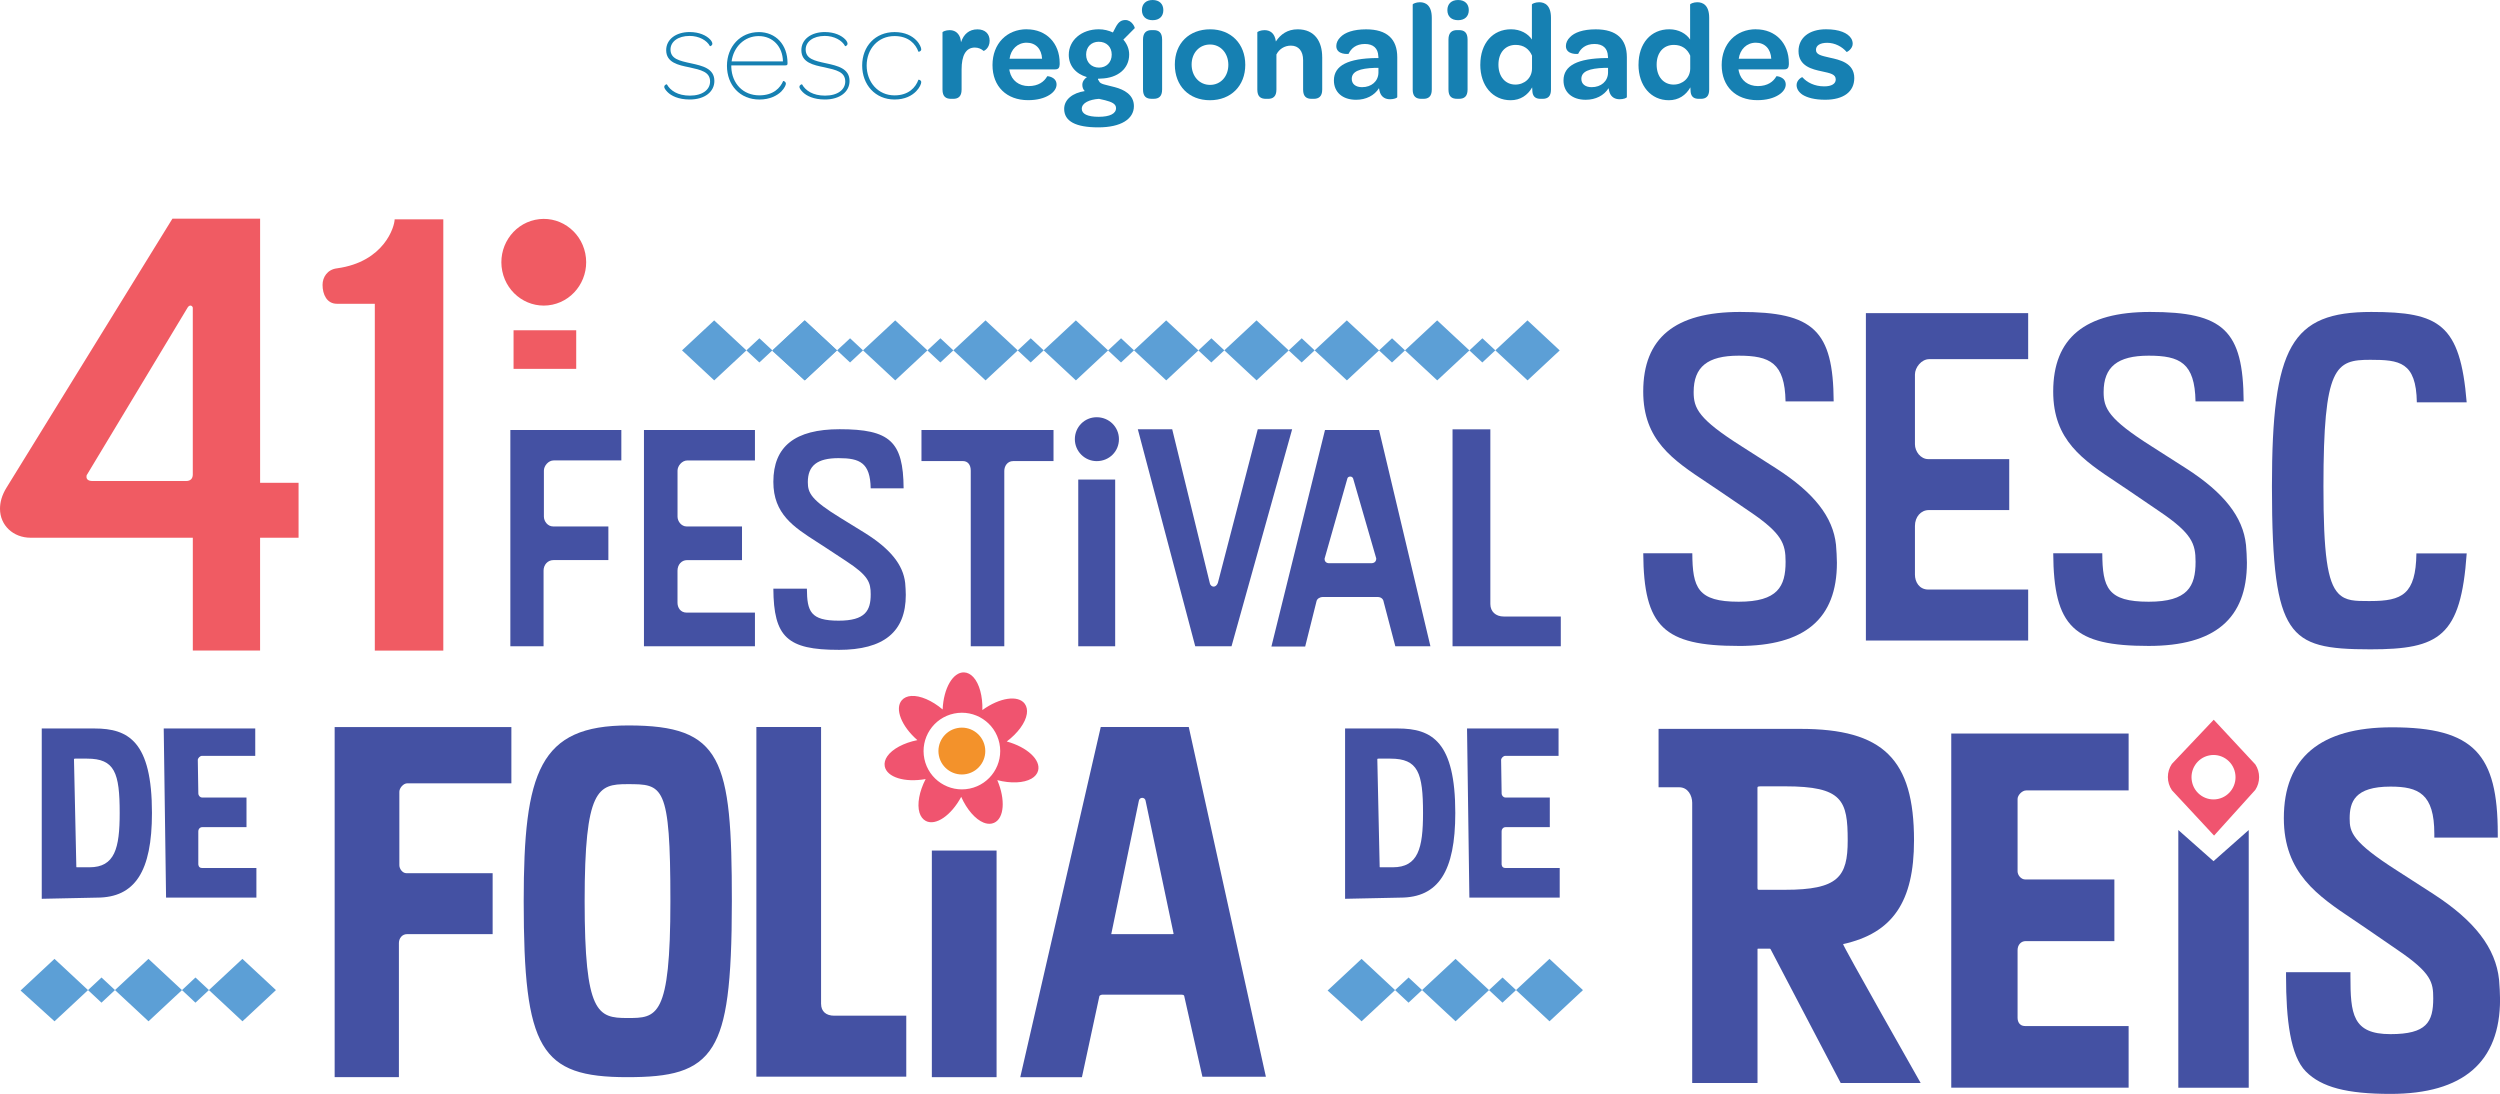 <?xml version="1.0" encoding="UTF-8"?>
<svg id="Camada_2" data-name="Camada 2" xmlns="http://www.w3.org/2000/svg" viewBox="0 0 896.45 392.25">
  <defs>
    <style>
      .cls-1 {
        fill: #1680b2;
      }

      .cls-1, .cls-2, .cls-3, .cls-4, .cls-5, .cls-6 {
        stroke-width: 0px;
      }

      .cls-2 {
        fill: #f3922b;
      }

      .cls-3 {
        fill: #5c9fd6;
      }

      .cls-4 {
        fill: #f05b63;
      }

      .cls-5 {
        fill: #4451a3;
      }

      .cls-6 {
        fill: #f0546f;
      }
    </style>
  </defs>
  <g id="Camada_1-2" data-name="Camada 1">
    <path class="cls-5" d="M198.42,200.84h19.73v-12.07h-19.84c-1.93,0-3.28-1.86-3.28-3.52v-16.51c0-1.65,1.57-3.64,3.51-3.64h24.26v-10.91h-39.8v77.55h11.91v-27.14c0-2.11,1.54-3.76,3.51-3.76"/>
    <path class="cls-5" d="M270.71,165.1v-10.91h-39.8v77.55h39.8v-12.07h-24.49c-2.25,0-3.28-1.83-3.28-3.52v-11.54c0-2.14,1.46-3.76,3.4-3.76h19.73v-12.07h-19.84c-1.93,0-3.28-1.86-3.28-3.52v-16.51c0-1.65,1.57-3.64,3.51-3.64h24.26Z"/>
    <path class="cls-5" d="M300.71,233.03c16.21,0,24.09-6.45,24.09-19.71,0-1.37-.11-2.84-.22-4.27-.73-6.57-5.38-12.31-14.64-18.06l-8.53-5.26c-10.58-6.47-11.74-8.99-11.74-12.84,0-5.96,3.41-8.61,11.05-8.61s11.33,1.69,11.49,10.82h11.81c-.11-16.81-4.94-21.19-22.96-21.19-15.98,0-23.75,6.17-23.75,18.87,0,11.52,7.26,16.18,15.67,21.58.93.59,1.86,1.2,2.8,1.81l7.52,4.95c8.07,5.26,8.92,7.69,8.92,11.99,0,5.84-1.92,9.45-11.5,9.45-10.11,0-11.33-3.33-11.38-11.48h-12.03c.11,17.41,5.03,21.94,23.41,21.94"/>
    <path class="cls-5" d="M363.27,165.33h14.5v-11.14h-47.35v11.14h14.85c1.74,0,2.82,1.31,2.82,3.41v63h12.03v-62.88c0-1.71,1.11-3.52,3.16-3.52"/>
    <rect class="cls-5" x="386.64" y="171.96" width="13.24" height="59.78"/>
    <path class="cls-5" d="M393.26,165.35c4.47,0,7.97-3.46,7.97-7.87s-3.57-7.87-7.97-7.87-7.84,3.53-7.84,7.87,3.52,7.87,7.84,7.87"/>
    <path class="cls-5" d="M451.01,153.92l-14.31,55.11c-.33.84-.88,1.32-1.49,1.32-.53,0-1.22-.34-1.41-1.31l-13.47-55.12h-12.33l20.59,77.82h13.01l21.74-77.82h-12.32Z"/>
    <path class="cls-5" d="M474.3,214.07h19.64c1.24,0,2.07.66,2.22,1.77l4.17,15.89h12.59l-18.42-77.55h-19.38l-19.22,77.66h12.11l4.07-16.27c.18-.89,1.29-1.51,2.22-1.51M474.99,200.25l8.12-28.56c.06-.47.5-.81,1.07-.81.64,0,.91.46.99.62l.05.13,8.27,28.6v.09c0,1.01-.68,1.64-1.77,1.64h-15.11c-1.22,0-1.65-.83-1.65-1.53l.02-.17Z"/>
    <path class="cls-5" d="M520.85,153.96v77.78h38.82v-10.67h-20.47c-2.87,0-4.79-1.79-4.79-4.46v-62.65h-13.57Z"/>
    <path class="cls-5" d="M33.92,261.22H14.97v61.07l19.78-.42c13.65,0,19.74-9.37,19.74-30.37,0-25.56-8.39-30.28-20.58-30.28M27.37,310.75l-.84-38.41c0-.17,0-.31.44-.31h4.27c9.91,0,11.68,5.05,11.68,19.51,0,12.62-1.73,19.45-10.85,19.45h-4.53c-.1,0-.18,0-.18-.23"/>
    <path class="cls-5" d="M59.54,321.87h32.4v-10.63h-19.5c-1.27,0-1.33-1.16-1.33-1.39v-11.7c0-.9.6-1.55,1.42-1.55h15.86v-10.63h-15.94c-.74,0-1.33-.76-1.33-1.39l-.19-12.08c0-.61.76-1.47,1.51-1.47h19.09v-9.81h-32.82l.84,60.65Z"/>
    <path class="cls-5" d="M501.26,261.22h-18.94v61.07l19.78-.42c13.65,0,19.74-9.37,19.74-30.37,0-25.56-8.39-30.28-20.58-30.28M494.72,310.75l-.84-38.41c0-.17,0-.31.44-.31h4.27c9.91,0,11.68,5.05,11.68,19.51,0,12.62-1.73,19.45-10.85,19.45h-4.53c-.1,0-.18,0-.18-.23"/>
    <path class="cls-5" d="M526.88,321.87h32.4v-10.63h-19.5c-1.27,0-1.33-1.16-1.33-1.39v-11.7c0-.9.6-1.55,1.42-1.55h15.86v-10.63h-15.94c-.74,0-1.33-.76-1.33-1.39l-.19-12.08c0-.61.76-1.47,1.51-1.47h19.09v-9.81h-32.82l.84,60.65Z"/>
    <path class="cls-5" d="M727.26,128.79v-16.51h-58.19v117.39h58.19v-18.27h-35.8c-3.29,0-4.8-2.77-4.8-5.34v-17.47c0-3.24,2.13-5.69,4.97-5.69h28.84v-18.27h-29.01c-2.83,0-4.8-2.81-4.8-5.34v-25c0-2.5,2.29-5.51,5.14-5.51h35.46Z"/>
    <path class="cls-5" d="M866.64,144.27h17.86c-2.29-28.12-9.89-32.41-34.2-32.41-28.64,0-35.63,12.28-35.63,62.59,0,28.84,1.81,42.3,6.66,49.64,4.92,7.44,13.15,8.75,28.63,8.75,24.78,0,32.47-4.55,34.55-34.4h-18.04c-.19,14.68-5.1,17.08-16.51,17.08h-.84c-4.45,0-8,.02-10.61-2.7-3.96-4.11-5.37-14.15-5.37-38.37,0-43.23,4.32-45.43,16.81-45.43,10.44,0,16.44.72,16.68,15.25"/>
    <path class="cls-5" d="M623.46,231.63c23.7,0,35.22-9.76,35.22-29.84,0-2.05-.17-4.29-.33-6.46-1.06-9.94-7.87-18.64-21.41-27.34l-12.47-7.97c-15.47-9.8-17.16-13.61-17.16-19.44,0-9.02,4.98-13.04,16.15-13.04s16.56,2.56,16.8,16.39h17.26c-.16-25.45-7.22-32.07-33.57-32.07-23.36,0-34.72,9.34-34.72,28.56,0,17.44,10.62,24.5,22.91,32.66,1.36.9,2.73,1.81,4.1,2.75l11,7.49c11.8,7.96,13.04,11.64,13.04,18.14,0,8.84-2.81,14.31-16.81,14.31-14.78,0-16.56-5.04-16.64-17.37h-17.59c.16,26.36,7.35,33.22,34.23,33.22"/>
    <path class="cls-5" d="M805.36,195.33c-1.06-9.94-7.87-18.64-21.41-27.34l-12.47-7.97c-15.47-9.8-17.16-13.61-17.16-19.44,0-9.02,4.98-13.04,16.15-13.04s16.56,2.56,16.8,16.39h17.26c-.16-25.45-7.22-32.07-33.57-32.07-23.36,0-34.72,9.34-34.72,28.56,0,17.44,10.61,24.49,22.91,32.66,1.36.9,2.73,1.81,4.1,2.75l11,7.49c11.8,7.96,13.04,11.64,13.04,18.14,0,8.84-2.81,14.31-16.81,14.31-14.78,0-16.56-5.04-16.64-17.37h-17.59c.16,26.36,7.35,33.22,34.23,33.22,23.7,0,35.22-9.76,35.22-29.84,0-2.07-.17-4.31-.33-6.46"/>
    <path class="cls-5" d="M120,386.25h23.04v-48.09c0-1.79,1.25-3.19,2.85-3.19h30.76v-21.86h-30.93c-1.39,0-2.52-1.56-2.52-2.85v-26.36c0-1.29,1.41-3.02,2.85-3.02h37.32v-20.18h-63.37v125.56Z"/>
    <path class="cls-5" d="M225.27,260.13c-31.82,0-37.48,16.5-37.48,62.98,0,53.11,5.9,63.14,37.15,63.14,15.1,0,24.95-1.81,30.58-11.04,5.04-8.27,6.91-22.39,6.91-52.1,0-51.05-3.43-62.98-37.15-62.98M240.39,323.11c0,41.93-4.84,41.93-15.46,41.93s-15.29-1.61-15.29-41.93,4.79-41.93,15.29-41.93c12.8,0,15.46,0,15.46,41.93"/>
    <path class="cls-5" d="M294.42,360.01v-99.32h-23.2v125.39h53.75v-21.87h-25.84c-2.94,0-4.7-1.57-4.7-4.2"/>
    <rect class="cls-5" x="334.14" y="304.99" width="23.21" height="81.26"/>
    <path class="cls-5" d="M394.71,260.68l-28.86,125.57h22.11l6.27-29.11c.08-.16.58-.47,1.04-.47h28.4c.93,0,.98.39,1.01.67l6.48,28.75h22.76l-27.65-125.4h-31.57ZM420.79,334.91s-.12.04-.31.04h-21.85c-.07,0-.12,0-.15,0,0,0,0-.02,0-.03l9.91-47.86c.27-1.29,2.11-1.29,2.38,0l10.05,47.72c0,.1-.02.15-.02.15"/>
    <path class="cls-6" d="M360.98,265.9c3.98-2.99,6.74-6.75,7.22-9.9.22-1.42-.04-2.68-.74-3.64-2.36-3.22-9.03-2.23-15.2,2.26.14-4.97-1.08-9.48-3.24-11.82-.97-1.06-2.12-1.64-3.31-1.69-3.99-.16-7.37,5.68-7.7,13.29-3.79-3.21-8.08-5.06-11.26-4.84-1.44.1-2.6.63-3.38,1.53-2.61,3.02-.16,9.3,5.59,14.31-4.86.96-9,3.17-10.8,5.79-.81,1.18-1.13,2.43-.91,3.6.74,3.92,7.18,5.92,14.67,4.56h0c-2.29,4.43-3.13,9.02-2.21,12.06.42,1.38,1.2,2.4,2.25,2.96,3.53,1.87,9.1-1.92,12.71-8.63,2.03,4.55,5.09,8.07,8.04,9.24,1.03.41,2.03.52,2.94.33.27-.06.53-.14.78-.25,3.66-1.59,4.18-8.32,1.18-15.32,4.81,1.25,9.48,1.06,12.25-.53,1.25-.71,2.07-1.7,2.38-2.86,1.04-3.85-3.9-8.45-11.25-10.47M347.71,282.77c-7.43,1.54-14.71-3.23-16.25-10.66-1.54-7.43,3.23-14.71,10.66-16.25,7.43-1.54,14.71,3.23,16.25,10.66,1.54,7.43-3.23,14.71-10.66,16.25"/>
    <path class="cls-2" d="M353.13,267.61c.94,4.54-1.97,8.99-6.52,9.93-4.54.94-8.99-1.97-9.93-6.52-.94-4.54,1.97-8.99,6.52-9.93,4.54-.94,8.99,1.97,9.93,6.52"/>
    <path class="cls-6" d="M808.7,274.09l-14.9-16.01-15.01,15.85c-1.92,2.83-1.91,6.63.03,9.45l15.1,16.24,14.78-16.37c1.83-2.75,1.83-6.41,0-9.17M795.33,286.49c-4.27.9-8.45-1.87-9.33-6.18-.89-4.31,1.85-8.53,6.12-9.42,4.27-.9,8.45,1.87,9.33,6.18.89,4.31-1.85,8.53-6.12,9.42"/>
    <path class="cls-5" d="M896.11,351.4v-.13c-1.21-11.31-8.68-21.06-23.53-30.69l-13.1-8.44c-16.12-10.3-16.94-13.78-16.94-18.61,0-5.96,1.77-11.47,14.64-11.47,10.07,0,15.72,2.58,15.72,16.93v1.35h22.75v-1.35c0-28.48-8.47-38.19-37.95-38.19-25.72,0-38.76,10.96-38.76,32.57,0,19.71,12.18,27.87,25.07,36.51,1.42.95,2.85,1.91,4.28,2.9l11.55,7.94c12.11,8.23,12.67,11.59,12.67,17.28,0,8.5-2.37,12.82-15.33,12.82-13.67,0-14.36-7.27-14.36-20.86v-1.35h-23.09v1.35c0,15.75,1.57,28.68,7.12,34.27,5.57,5.62,14.64,8.02,30.34,8.02,26.06,0,39.28-11.41,39.28-33.92,0-2.22-.17-4.61-.34-6.93"/>
    <path class="cls-5" d="M660.88,338.53c17.8-3.9,25.45-15.2,25.45-37.17,0-29.16-11.05-40-40.78-40h-50.82v20.94h7.39c3.16,0,4.66,2.97,4.67,5.55v100.49h23.42v-48c0-.1.07-.17.18-.17h4.02c.32,0,.43,0,.65.5l24.98,47.67h28.67s-28.22-49.72-27.81-49.81M640.06,319.06h-9.33c-.25,0-.54,0-.54-.68v-35.74c0-.52,0-.68,1.28-.68h8.59c20.65,0,22.49,5.03,22.49,19.4,0,13.06-3.4,17.7-22.49,17.7"/>
    <path class="cls-5" d="M699.68,390.02h63.6s0-22.1,0-22.1h-37.08c-2.61-.01-2.74-2.41-2.74-2.9v-24.33c0-1.87,1.23-3.23,2.92-3.23h31.79s0-22.1,0-22.1h-31.97c-1.52-.01-2.74-1.59-2.74-2.9v-25.98c0-1.28,1.56-3.05,3.1-3.05h36.72s0-20.4,0-20.4h-63.6s0,126.97,0,126.97Z"/>
    <polygon class="cls-5" points="781.1 390.03 806.35 390.03 806.35 297.63 793.72 308.8 781.1 297.63 781.1 390.03"/>
    <polygon class="cls-3" points="244.56 125.63 256.1 136.4 267.64 125.64 256.09 114.88 244.56 125.63"/>
    <polygon class="cls-3" points="267.64 125.64 272.29 129.98 276.95 125.63 272.3 121.3 267.64 125.64"/>
    <polygon class="cls-3" points="300.03 125.64 288.49 114.88 276.95 125.63 288.49 136.4 300.03 125.64"/>
    <polygon class="cls-3" points="406.63 125.63 418.19 136.4 429.72 125.65 418.17 114.88 406.63 125.63"/>
    <polygon class="cls-3" points="397.33 125.65 401.97 129.98 406.63 125.63 401.99 121.3 397.33 125.65"/>
    <polygon class="cls-3" points="374.24 125.63 385.8 136.4 397.33 125.65 385.78 114.88 374.24 125.63"/>
    <polygon class="cls-3" points="429.72 125.65 434.36 129.98 439.02 125.63 434.38 121.3 429.72 125.65"/>
    <polygon class="cls-3" points="439.02 125.63 450.58 136.4 462.11 125.65 450.56 114.88 439.02 125.63"/>
    <polygon class="cls-3" points="309.46 125.63 321.01 136.4 332.55 125.64 321 114.88 309.46 125.63"/>
    <polygon class="cls-3" points="300.16 125.64 304.81 129.98 309.46 125.63 304.82 121.3 300.16 125.64"/>
    <polygon class="cls-3" points="364.94 125.65 369.58 129.98 374.24 125.63 369.6 121.3 364.94 125.65"/>
    <polygon class="cls-3" points="276.91 125.79 288.62 136.4 300.16 125.64 288.61 114.88 276.91 125.79"/>
    <polygon class="cls-3" points="332.55 125.64 337.2 129.98 341.85 125.63 337.21 121.3 332.55 125.64"/>
    <polygon class="cls-3" points="341.85 125.63 353.4 136.4 364.94 125.65 353.39 114.88 341.85 125.63"/>
    <polygon class="cls-3" points="462.11 125.65 466.75 129.98 471.41 125.63 466.77 121.3 462.11 125.65"/>
    <polygon class="cls-3" points="471.41 125.63 482.97 136.4 494.5 125.65 482.94 114.88 471.41 125.63"/>
    <polygon class="cls-3" points="559.28 125.65 547.72 114.88 536.19 125.63 547.75 136.4 559.28 125.65"/>
    <polygon class="cls-3" points="503.8 125.63 515.36 136.4 526.89 125.65 515.34 114.88 503.8 125.63"/>
    <polygon class="cls-3" points="494.5 125.65 499.14 129.98 503.8 125.63 499.16 121.3 494.5 125.65"/>
    <polygon class="cls-3" points="526.89 125.65 531.53 129.98 536.19 125.63 531.55 121.3 526.89 125.65"/>
    <polygon class="cls-3" points="74.92 355.02 86.94 366.22 98.94 355.03 86.92 343.83 74.92 355.02"/>
    <polygon class="cls-3" points="7.37 355.18 19.55 366.22 31.56 355.03 19.54 343.83 7.37 355.18"/>
    <polygon class="cls-3" points="65.25 355.03 70.08 359.54 74.92 355.02 70.09 350.51 65.25 355.03"/>
    <polygon class="cls-3" points="31.56 355.03 36.39 359.54 41.23 355.02 36.4 350.51 31.56 355.03"/>
    <polygon class="cls-3" points="41.23 355.02 53.25 366.22 65.25 355.03 53.23 343.83 41.23 355.02"/>
    <polygon class="cls-3" points="543.61 355.02 555.62 366.22 567.62 355.03 555.61 343.83 543.61 355.02"/>
    <polygon class="cls-3" points="476.05 355.18 488.24 366.22 500.24 355.03 488.23 343.83 476.05 355.18"/>
    <polygon class="cls-3" points="533.93 355.03 538.76 359.54 543.61 355.02 538.78 350.51 533.93 355.03"/>
    <polygon class="cls-3" points="500.24 355.03 505.07 359.54 509.92 355.02 505.08 350.51 500.24 355.03"/>
    <polygon class="cls-3" points="509.92 355.02 521.93 366.22 533.93 355.03 521.92 343.83 509.92 355.02"/>
    <path class="cls-4" d="M209.87,90.87c1.71,8.4-3.57,16.63-11.79,18.38-8.22,1.75-16.27-3.65-17.98-12.05-1.71-8.4,3.57-16.63,11.79-18.38,8.22-1.75,16.27,3.65,17.98,12.05"/>
    <path class="cls-4" d="M184.17,132.27h22.43s.02,0,.02-.02v-13.8s0-.02-.02-.02h-22.43s-.02,0-.02.02v13.8s0,.02.02.02"/>
    <path class="cls-4" d="M107.05,192.82h-13.79v40.46h-24.12v-40.46H10.98c-6.25,0-10.98-4.45-10.98-10.38,0-2.33.65-4.87,2.37-7.63l59.45-96.39h31.45v94.7h13.79v19.7ZM69.14,110.41c0-.42-.43-.85-.86-.85s-.86.42-1.08.85l-35.97,59.74c-.22.21-.22.64-.22.85,0,.85.65,1.48,2.15,1.48h33.6c1.51,0,2.37-.85,2.37-2.33v-59.74Z"/>
    <path class="cls-4" d="M158.96,233.29h-24.56v-124.36h-13.57c-3.66,0-5.17-3.39-5.17-6.78,0-2.75,1.72-5.51,5.17-5.93,17.02-2.33,20.68-15.04,20.68-17.58h17.45v154.66Z"/>
    <g>
      <path class="cls-1" d="M238.2,31.12c0-.69.83-.94.92-.89,1.26,2.28,3.93,4.06,8.26,4.06,4.57,0,7.24-2.18,7.24-5.06,0-3.47-3.25-4.16-7.48-5.1-3.93-.79-8.26-1.69-8.26-6.15,0-3.82,3.45-6.49,8.4-6.49,3.5,0,6.02,1.24,7.38,2.68.44.45.78,1.09.78,1.49,0,.69-.83.99-.87.89-1.07-2.08-3.93-3.67-7.29-3.67-4.18,0-6.85,2.08-6.85,4.86,0,3.37,3.16,4.06,7.33,4.96,4.08.89,8.4,1.83,8.4,6.34,0,3.82-3.4,6.64-8.84,6.64-4.08,0-6.65-1.34-7.97-2.68-.87-.89-1.17-1.49-1.17-1.88Z"/>
      <path class="cls-1" d="M272.05,11.5c6.17,0,10.34,4.56,10.34,11.1v.15c0,.54-.19.69-.78.69h-19.38v.69c.24,5.85,4.23,10.06,10.05,10.06,5.1,0,7.53-2.73,8.55-5.15.15-.05.97.2.97.99,0,.4-.44,1.54-1.65,2.78-1.41,1.39-4.03,2.88-7.82,2.88-7.04,0-11.66-5.2-11.66-12.09s4.81-12.09,11.37-12.09ZM272.05,12.94c-5.15,0-9.03,3.92-9.71,9.07h18.41c-.1-5.3-3.64-9.07-8.69-9.07Z"/>
      <path class="cls-1" d="M286.67,31.12c0-.69.83-.94.92-.89,1.26,2.28,3.93,4.06,8.26,4.06,4.57,0,7.24-2.18,7.24-5.06,0-3.47-3.25-4.16-7.48-5.1-3.93-.79-8.26-1.69-8.26-6.15,0-3.82,3.45-6.49,8.4-6.49,3.5,0,6.02,1.24,7.38,2.68.44.45.78,1.09.78,1.49,0,.69-.83.99-.87.89-1.07-2.08-3.93-3.67-7.29-3.67-4.18,0-6.85,2.08-6.85,4.86,0,3.37,3.16,4.06,7.33,4.96,4.08.89,8.4,1.83,8.4,6.34,0,3.82-3.4,6.64-8.84,6.64-4.08,0-6.65-1.34-7.97-2.68-.87-.89-1.17-1.49-1.17-1.88Z"/>
    </g>
    <path class="cls-1" d="M320.77,11.5c3.79,0,6.27,1.39,7.77,2.92,1.31,1.34,1.8,2.73,1.8,3.27,0,.74-.92.94-1.02.84-.97-2.73-3.5-5.6-8.55-5.6-5.97,0-10,4.66-10,10.56s4.03,10.71,10,10.71c5.05,0,7.58-2.87,8.55-5.6.1-.1,1.02.1,1.02.84,0,.59-.49,1.93-1.85,3.32-1.51,1.54-3.98,2.92-7.72,2.92-6.9,0-11.61-5.3-11.61-12.19s4.71-11.99,11.61-11.99Z"/>
    <g>
      <path class="cls-1" d="M354.87,14.57c0,2.78-2.09,3.77-2.19,3.67-.73-.64-1.8-1.19-3.11-1.19-3.3,0-4.76,2.97-4.76,7.83v7.24c0,2.53-1.26,3.32-3.01,3.32h-.73c-1.85,0-3.11-.74-3.11-3.32V11.6c0-.25,1.17-.79,2.57-.79s2.96.59,3.74,2.63c.15.45.24,1.04.34,1.69.92-2.87,2.91-4.61,5.88-4.61,2.72,0,4.37,1.59,4.37,4.06Z"/>
      <path class="cls-1" d="M368.18,10.51c7.04,0,11.8,5.01,11.8,12.09v.45c-.05,1.19-.39,1.83-1.65,1.83h-16.42l.15.79c.73,3.17,3.3,5.2,6.8,5.2s5.58-1.59,6.65-3.52c.05-.1,3.35.2,3.35,2.97,0,1.34-.92,2.73-2.62,3.77-1.75,1.09-4.27,1.83-7.58,1.83-7.72,0-12.77-4.91-12.77-12.59s5.15-12.84,12.29-12.84ZM368.13,15.31c-3.25,0-5.68,2.38-6.12,5.75h11.66c-.19-3.52-2.28-5.75-5.54-5.75Z"/>
      <path class="cls-1" d="M381.59,39.05c0-3.42,3.11-5.75,7.38-6.39-.53-.54-.87-1.29-.87-2.23,0-1.14.68-2.13,1.65-2.78-4.08-1.19-6.51-4.16-6.51-7.98,0-5.2,4.52-9.17,10.78-9.17,1.85,0,3.54.45,5.05,1.14l1.07-2.03c.92-1.73,1.94-2.43,3.4-2.43,2.43,0,3.5,2.82,3.35,2.92l-4.08,4.11c1.31,1.49,2.09,3.32,2.09,5.35,0,5.01-4.03,8.47-10.2,8.62-.34,0-.63.05-.97.05-.05.3.1.55.34.79.34,1.19,2.38,1.34,5.68,2.23,3.35.89,6.85,2.73,6.85,6.79,0,4.66-4.66,7.63-12.77,7.63s-12.24-2.18-12.24-6.64ZM400.19,38.76c0-1.59-1.7-2.23-3.93-2.82-.68-.15-1.41-.35-2.19-.5-3.5.25-6.17,1.49-6.17,3.57,0,1.83,2.04,2.87,6.07,2.87s6.22-1.14,6.22-3.12ZM398.64,19.58c0-2.78-1.89-4.61-4.66-4.61-2.62,0-4.52,1.83-4.52,4.61s1.94,4.66,4.61,4.66,4.57-1.88,4.57-4.66Z"/>
      <path class="cls-1" d="M413.31,0c2.38,0,3.84,1.39,3.84,3.62s-1.41,3.62-3.84,3.62-3.84-1.39-3.84-3.62,1.46-3.62,3.84-3.62ZM409.86,14.17c0-2.53,1.31-3.37,3.06-3.37h.73c1.8,0,3.06.79,3.06,3.37v17.94c0,2.53-1.26,3.32-3.06,3.32h-.68c-1.85,0-3.11-.74-3.11-3.32V14.17Z"/>
      <path class="cls-1" d="M433.95,10.51c7.48,0,12.58,5.2,12.58,12.74s-5.15,12.69-12.68,12.69-12.58-5.15-12.58-12.79,5.15-12.64,12.68-12.64ZM433.9,15.96c-3.84,0-6.61,3.02-6.61,7.19s2.77,7.29,6.61,7.29,6.56-3.07,6.56-7.19-2.72-7.29-6.56-7.29Z"/>
      <path class="cls-1" d="M474.12,20.47v11.65c0,2.53-1.31,3.32-3.06,3.32h-.73c-1.8,0-3.06-.74-3.06-3.32v-10.56c0-3.22-1.6-5.2-4.37-5.2-2.38,0-4.23,1.29-5.2,3.17v12.59c0,2.53-1.26,3.32-3.01,3.32h-.73c-1.85,0-3.11-.74-3.11-3.32V11.6c0-.25,1.21-.79,2.57-.79,1.85,0,3.69.94,4.08,4.06,1.7-2.58,4.18-4.36,7.82-4.36,6.17,0,8.79,4.46,8.79,9.96Z"/>
      <path class="cls-1" d="M493.5,20.82h.78c0-.25,0-.5-.05-.69-.1-2.82-1.8-4.36-4.81-4.36-3.25,0-5,1.69-5.83,3.52-.05.1-4.42.45-4.42-2.78,0-1.09.49-2.23,1.46-3.17,1.6-1.69,4.66-2.82,9.23-2.82,7.53,0,11.17,3.52,11.17,10.01v14.27c0,.35-1.26.79-2.57.79-1.65,0-2.96-.69-3.59-2.33-.15-.45-.29-.99-.39-1.64-1.65,2.63-4.66,4.16-8.21,4.16-4.95,0-7.96-2.78-7.96-6.94,0-5.4,5.15-7.88,15.2-8.03ZM494.28,24.33h-1.31c-5.39.2-8.26,1.24-8.26,3.96,0,1.83,1.41,2.97,3.69,2.97,3.4,0,5.83-2.13,5.88-5.2v-1.73Z"/>
      <path class="cls-1" d="M506.57,32.12V1.59c0-.2,1.21-.79,2.57-.79,2.04,0,4.27,1.09,4.27,5.6v25.72c0,2.53-1.26,3.32-3.01,3.32h-.73c-1.8,0-3.11-.74-3.11-3.32Z"/>
      <path class="cls-1" d="M522.84,0c2.38,0,3.84,1.39,3.84,3.62s-1.41,3.62-3.84,3.62-3.84-1.39-3.84-3.62,1.46-3.62,3.84-3.62ZM519.39,14.17c0-2.53,1.31-3.37,3.06-3.37h.73c1.8,0,3.06.79,3.06,3.37v17.94c0,2.53-1.26,3.32-3.06,3.32h-.68c-1.85,0-3.11-.74-3.11-3.32V14.17Z"/>
      <path class="cls-1" d="M530.81,23.19c0-7.68,4.47-12.69,11.02-12.69,3.4,0,6.12,1.59,7.48,3.67V1.59c0-.2,1.21-.79,2.57-.79,2.04,0,4.27,1.09,4.27,5.6v25.72c0,2.53-1.21,3.32-3.01,3.32h-.68c-1.55,0-2.72-.54-2.96-2.43-.05-.54-.1-1.09-.1-1.68-1.6,2.82-4.23,4.61-7.72,4.61-6.41,0-10.88-5.15-10.88-12.74ZM549.36,19.97c-1.02-2.38-2.96-3.87-5.88-3.87-3.69,0-6.17,2.73-6.17,7.09s2.53,7.14,6.07,7.14c3.25,0,5.97-2.33,5.97-5.8v-4.56Z"/>
      <path class="cls-1" d="M575.83,20.82h.78c0-.25,0-.5-.05-.69-.1-2.82-1.8-4.36-4.81-4.36-3.25,0-5,1.69-5.83,3.52-.05.1-4.42.45-4.42-2.78,0-1.09.49-2.23,1.46-3.17,1.6-1.69,4.66-2.82,9.23-2.82,7.53,0,11.17,3.52,11.17,10.01v14.27c0,.35-1.26.79-2.57.79-1.65,0-2.96-.69-3.59-2.33-.15-.45-.29-.99-.39-1.64-1.65,2.63-4.66,4.16-8.21,4.16-4.95,0-7.96-2.78-7.96-6.94,0-5.4,5.15-7.88,15.2-8.03ZM576.61,24.33h-1.31c-5.39.2-8.26,1.24-8.26,3.96,0,1.83,1.41,2.97,3.69,2.97,3.4,0,5.83-2.13,5.88-5.2v-1.73Z"/>
      <path class="cls-1" d="M587.54,23.19c0-7.68,4.47-12.69,11.02-12.69,3.4,0,6.12,1.59,7.48,3.67V1.59c0-.2,1.21-.79,2.57-.79,2.04,0,4.27,1.09,4.27,5.6v25.72c0,2.53-1.21,3.32-3.01,3.32h-.68c-1.55,0-2.72-.54-2.96-2.43-.05-.54-.1-1.09-.1-1.68-1.6,2.82-4.23,4.61-7.72,4.61-6.41,0-10.88-5.15-10.88-12.74ZM606.09,19.97c-1.02-2.38-2.96-3.87-5.88-3.87-3.69,0-6.17,2.73-6.17,7.09s2.53,7.14,6.07,7.14c3.25,0,5.97-2.33,5.97-5.8v-4.56Z"/>
      <path class="cls-1" d="M629.65,10.51c7.04,0,11.8,5.01,11.8,12.09v.45c-.05,1.19-.39,1.83-1.65,1.83h-16.42l.15.79c.73,3.17,3.3,5.2,6.8,5.2s5.58-1.59,6.65-3.52c.05-.1,3.35.2,3.35,2.97,0,1.34-.92,2.73-2.62,3.77-1.75,1.09-4.27,1.83-7.58,1.83-7.72,0-12.77-4.91-12.77-12.59s5.15-12.84,12.29-12.84ZM629.6,15.31c-3.25,0-5.68,2.38-6.12,5.75h11.66c-.19-3.52-2.28-5.75-5.54-5.75Z"/>
      <path class="cls-1" d="M644.22,30.48c0-1.78,1.89-2.92,2.09-2.78,1.6,1.83,4.32,3.27,7.82,3.27,2.67,0,4.13-.94,4.13-2.48,0-1.88-1.89-2.23-5.05-2.92-3.25-.69-8.3-1.78-8.3-7.24,0-4.71,3.74-7.83,9.86-7.83,4.81,0,7.77,1.34,8.99,3.22.39.59.58,1.29.58,1.98,0,1.83-2.09,3.07-2.19,2.92-1.6-1.88-4.18-3.27-6.95-3.27-2.62,0-4.03.99-4.03,2.53,0,1.73,1.85,2.08,5.05,2.82,3.35.74,8.69,1.83,8.69,7.29,0,4.86-3.79,7.78-10.44,7.78-3.74,0-6.46-.74-8.16-1.83-1.36-.94-2.09-2.13-2.09-3.47Z"/>
    </g>
  </g>
</svg>